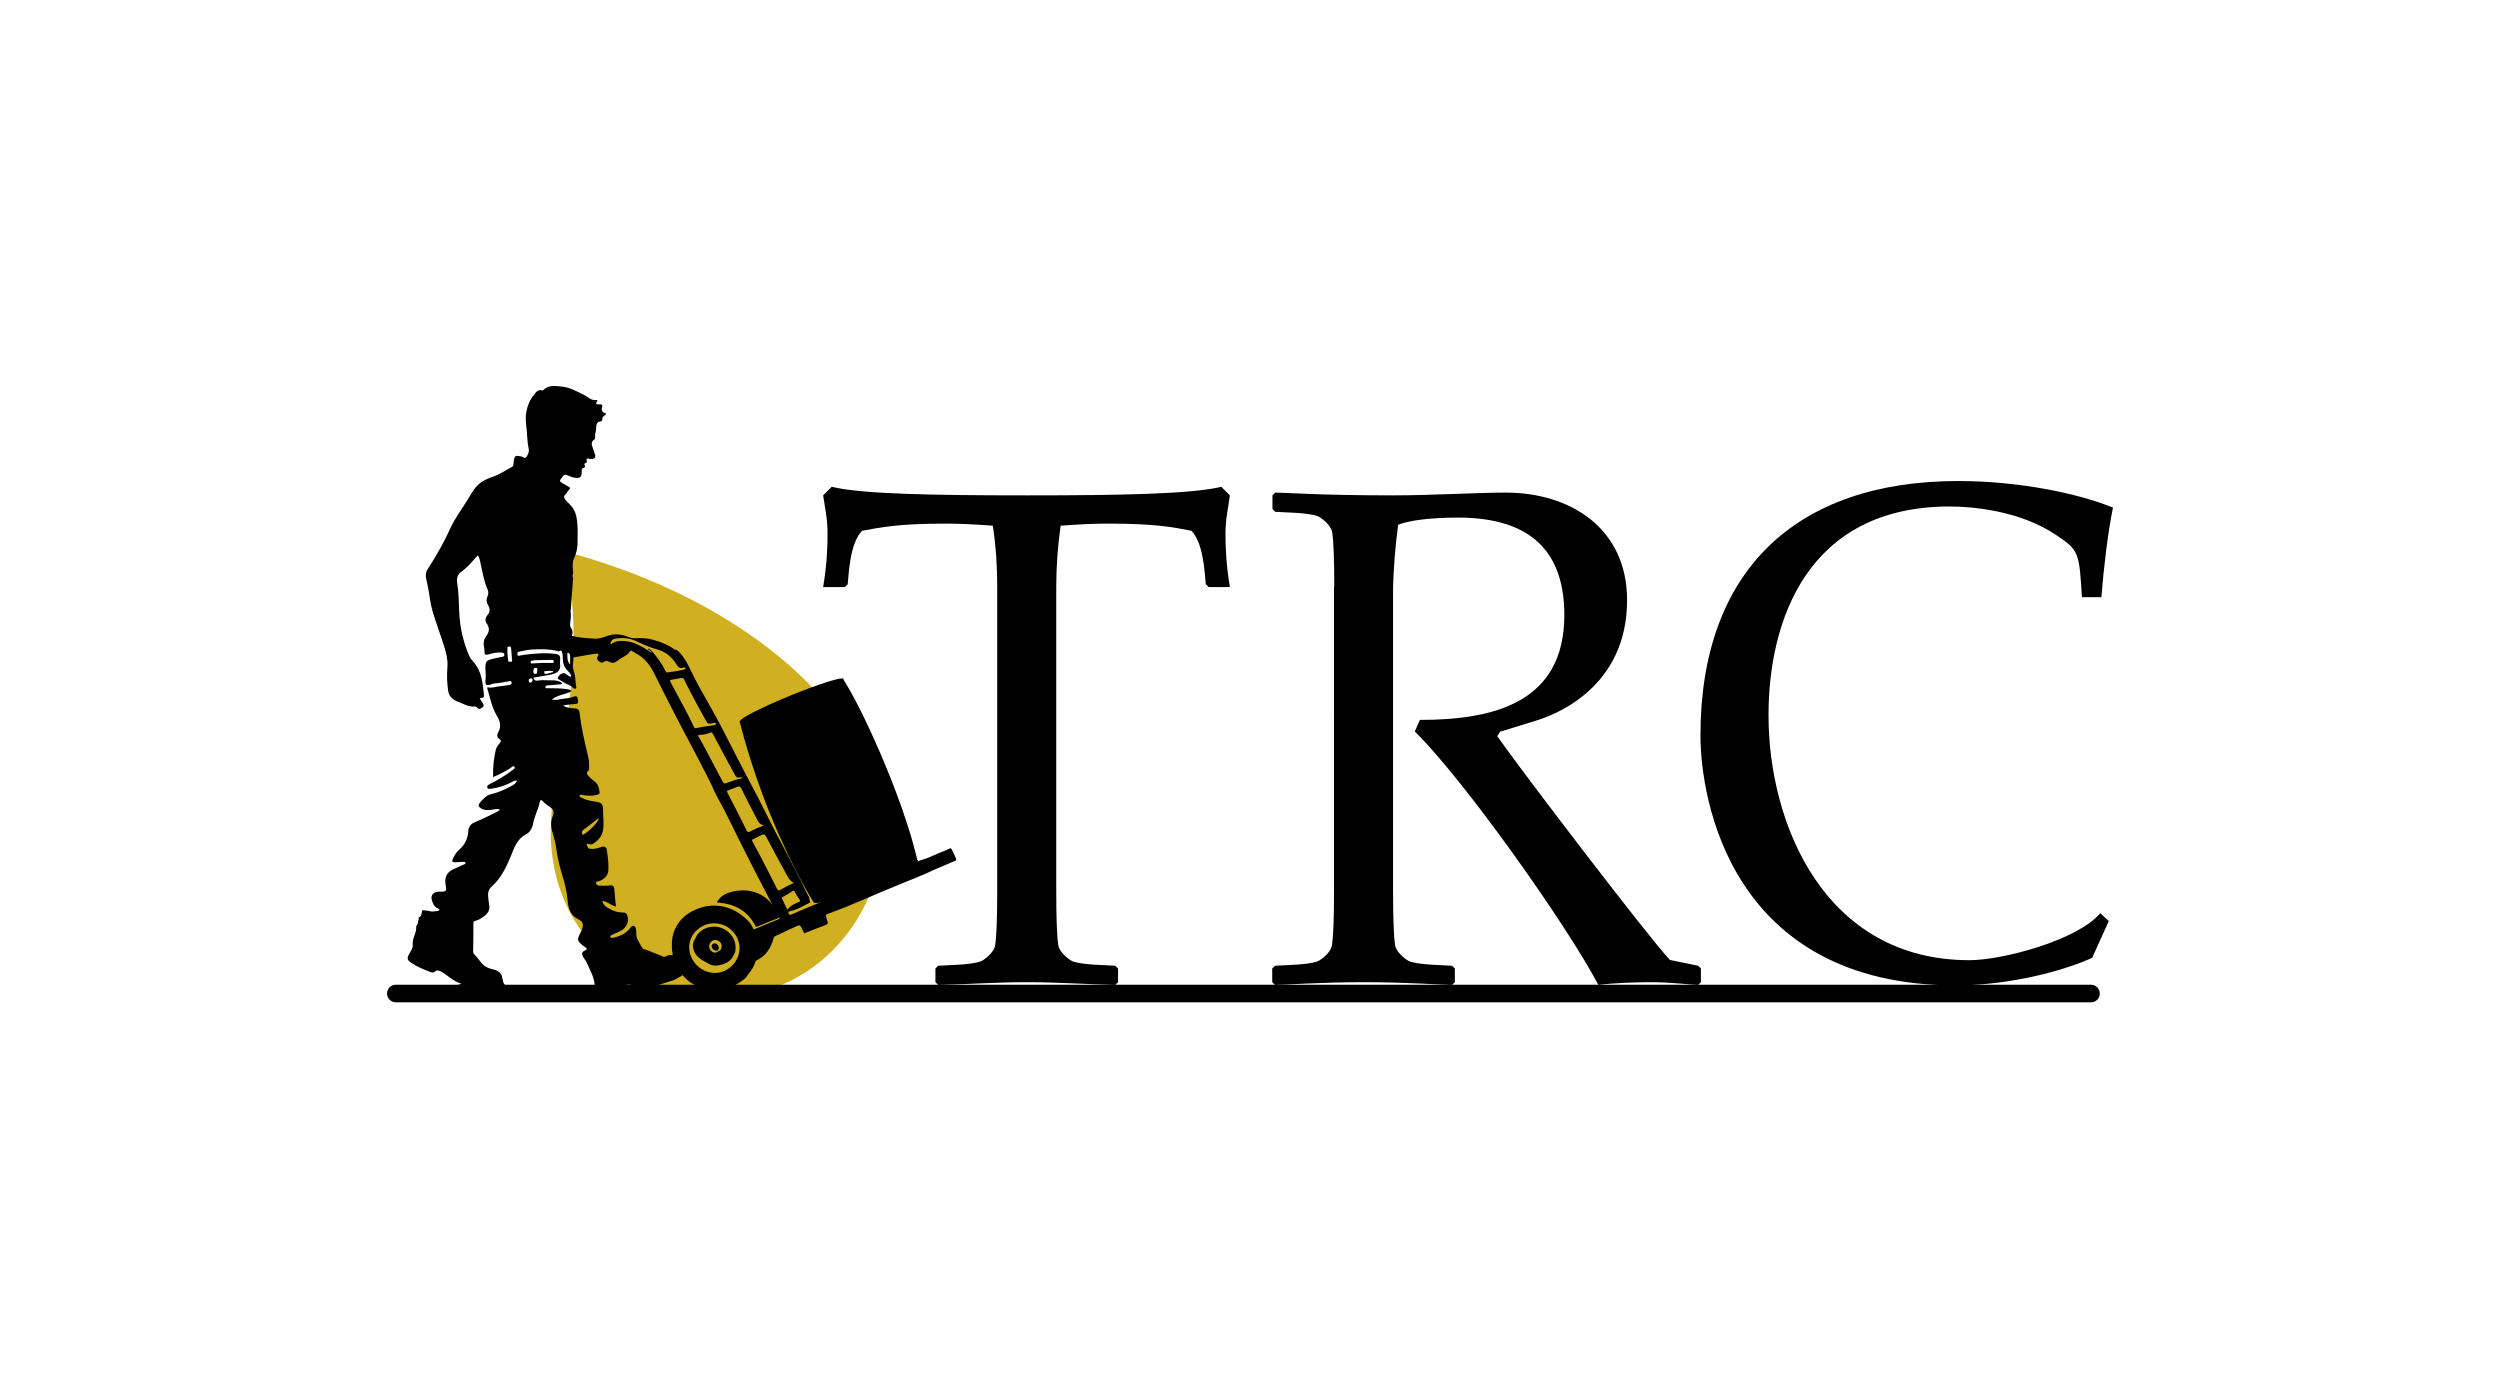 <?xml version="1.0" encoding="utf-8"?>
<!-- Generator: Adobe Illustrator 25.3.1, SVG Export Plug-In . SVG Version: 6.00 Build 0)  -->
<svg version="1.1" id="Livello_1" xmlns="http://www.w3.org/2000/svg" xmlns:xlink="http://www.w3.org/1999/xlink" x="0px" y="0px"
	 viewBox="0 0 1080 600" style="enable-background:new 0 0 1080 600;" xml:space="preserve">
<style type="text/css">
	.st0{fill:#D0AF21;}
</style>
<g>
	<path class="st0" d="M375.3,333c15.9,34.5-2.4,75.5-34.2,90.9c-37.2,18-82.7,2.4-98.1-36.8c-6.7-17-6-34.5-2.4-52.1
		c6.3-31,10.4-62,3.9-93.5c-1.2-6,3.1-2.3,4.2-2c24,6.9,46.8,16.4,67.9,29.8c19.3,12.3,36.4,27.1,49.3,46.2
		C369.9,321.1,373,327.1,375.3,333z"/>
	<g>
		<g>
			<g>
				<path d="M309.7,389.8c1.1-2.1,2.9-3.4,5-4.1c7.4-2.6,16.3-0.5,20.3,7.3c0.5,0.9,0.9,1.7,1.4,2.6c0.3,0.6,0.3,0.9-0.4,1.1
					c-2.9,1.1-5.7,2.3-8.6,3.5c-0.6,0.2-0.9,0.3-1.2-0.4c-3.4-6.6-9.2-9.4-16.3-9.9C309.9,389.9,309.8,389.9,309.7,389.8z"/>
				<path d="M303.7,401.6c0.1-0.1,0.2-0.1,0.3-0.2c4.6-2.3,9.9-0.9,12.7,3.7c1,1.8,1.2,3.6,1,5.5c0,0.2-0.1,0.3-0.1,0.5
					c-0.1,0.3-0.2,0.7-0.4,1c-1.4,3.4-4.1,4.6-7.5,5c-2.5,0.3-4-1.1-5.8-2c-1.8-1-3.3-2.3-4.1-4.3c-0.6-1.5-0.7-3,0.1-4.5
					c0.4-0.8,0.9-1.7,1.3-2.5c0.2-0.2,0.4-0.5,0.6-0.7c0.2-0.2,0.3-0.3,0.5-0.5C302.7,402.4,303.2,402,303.7,401.6z M310.4,410.9
					c0.7-0.3,1.2-0.7,1.3-1.6c0.2-1.6-0.4-2.5-1.9-3.1c-1.1-0.4-2.3,0-3.1,1.3c-0.6,1.2-0.4,2.5,0.7,3.4
					C308.4,411.8,309.4,411.7,310.4,410.9z"/>
				<path d="M310.1,410.6c-0.9,0.2-1.7,0-2.3-0.8c-0.5-0.7-0.5-1.3,0-2c0.8-0.4,1.6-0.4,2.2,0.3
					C310.7,408.9,310.6,409.8,310.1,410.6z"/>
			</g>
			<polygon points="180,399.3 180,399.3 180,399.3 			"/>
			<g>
				<path d="M326.7,405.9c-0.5-3.2-1.5-6.2-3.9-8.5c-7.8-7.6-17.6-7.8-25.4-2.8c-4,2.6-6.7,6.9-7.1,11.9c-0.5,6.7,1.7,12.5,6.9,17.1
					l24-0.5c2.3-2.3,4.3-4.7,5.2-7.8C327.3,412.2,327.2,409.1,326.7,405.9z M312,419.8c-4.8,1.6-10.5-0.7-13-5.6
					c-2.5-4.7-1.2-10.2,3.1-13.2c0.1-0.1,0.2-0.1,0.3-0.2c0.2-0.3,0.5-0.4,0.8-0.5c0.2-0.1,0.3-0.2,0.5-0.3
					c3.5-1.9,8.7-1.4,11.8,1.4c1.5,1.3,2.8,2.9,3.4,4.9C320.8,411.4,317.9,417.8,312,419.8z"/>
				<path d="M283.2,280.8C283.2,280.8,283.3,280.8,283.2,280.8c0.1-0.1,0.1-0.1,0.1-0.1c0,0-0.1,0-0.1,0
					C283.2,280.7,283.2,280.8,283.2,280.8z"/>
			</g>
			<path d="M412.9,370.6c-0.6-1.2-1.1-2.4-1.7-3.6c-0.2-0.4-0.4-0.7-1-0.4c-1.6,0.8-3.3,1.4-5,2.1c-2.4,1.1-4.8,2.2-7.4,2.9
				c-0.7,0.3-1.4,0.6-2.1,0.6c-0.2,0.1-0.3,0.1-0.5,0.2c-0.9,0.4-1.9,0.8-2.9,0.9c-4,1.6-7.8,3.5-11.8,5c-4.7,1.8-9.1,4.2-13.7,6.3
				c-8,3.6-16.3,6.6-24.3,10.2c-1.5,0.7-1.5,0.6-2-0.9c2.6-0.6,5-1.6,7.3-2.9c0.8-0.4,1.5-0.8,2.3-1.2l-0.1,0l-0.6-2.6
				c-0.1-0.1-0.3-0.2-0.3-0.4c-0.2-0.4-0.5-0.8-0.7-1.3c-5.5-11.7-12-23-17.7-34.6c-3.9-7.9-8.2-15.6-12.2-23.5
				c-4-7.9-8-15.8-12.4-23.5c-2.5-4.3-4.9-8.6-7.1-13.1c-1.2-2.4-2.2-4.8-3.8-6.9c-0.9-1.2-1.8-2.5-3.2-3.3
				c-0.2,0.2-0.3,0.2-0.5,0.1c-0.9-0.9-2.1-1.3-3.1-2c-0.4-0.2-0.8-0.3-1.1-0.5c-0.4-0.1-0.7-0.2-0.9-0.4c-0.2-0.1-0.4-0.1-0.5-0.2
				c-1.9-0.7-3.9-1.3-5.9-1.7c-1.6-0.1-3.2-0.4-4.8-0.2c-1.6,0.2-3-0.2-4.5-0.8c-2.7-1-5.4-1.2-8.3-0.2c-1.7,0.6-3.4,1.3-5.4,1.2
				c-3.6-0.2-7.2-0.4-10.6-1.4l0.8,9.6c3.4-0.5,6.8-1.3,10.3-1.7c0.9-0.1,1.4,0,0.8,1c-0.5,0.8-0.5,1.5,0.3,2.2
				c0.7,0.6,1.5,1,2.3,0.3c0.8-0.6,1.4-0.4,2.2,0c1,0.5,2,0.7,3.1-0.1c1.1-0.8,2.2-1.5,3.4-2.2c0.9-0.5,1.8-1.1,2.4-2
				c0.6-1.3,1.1,0,1.6,0c0.4-0.1,0.5,0.4,0.8,0.5c3.8,1.8,6.2,4.9,8.1,8.6c5.3,10.7,10.8,21.4,16.4,31.9c2.6,4.8,5,9.7,7.5,14.5
				c1.3,2.5,2.3,5.1,3.6,7.5c4.2,7.4,7.6,15.1,11.5,22.6c1.5,3,3,6,4.5,8.9c2.4,4.6,4.7,9.1,7.1,13.7c1.1,2.2,2.2,4.3,3.5,6.4
				c0.5,0.7,0,0.9-0.6,1c-0.1,0-0.2,0-0.2,0.1c-0.1,0.2-0.3,0.2-0.5,0.2c-3.1,1.3-6.1,2.5-9.2,3.8c-1.9,0.8-1.9,0.8-1.5,2.8
				c0.2,0.8,0.4,1.5,0.5,2.3c0.4,3.2,0.9,6.4-0.4,9.2l0.8-0.2c0.2-0.1,0.6-0.2,0.7-0.2c4.4-1.9,6.8-5.4,8-9.9c0.1-0.5,0.5-0.8,0.9-1
				c2.4-1,4.7-2.3,7.1-3.3c3.8-1.6,3-2.3,5.1,1.9c0.3,0.5,0.3,0.3,0.6,0.1c2.8-1.1,5.5-2.2,8.3-3.2c1.5-0.6,1.6-0.7,1.1-2.3
				c-0.2-0.4-0.2-0.9-0.4-1.4c-0.4-0.8,0-1,0.7-1.3c11.1-4,21.8-9.1,32.9-13.5c3.3-1.3,6.6-2.7,9.9-4.1c0.4-0.2,0.8-0.4,1.3-0.6
				c0.6-0.3,1.1-0.5,1.7-0.8c3.1-1.3,6.1-2.6,9.2-3.9C413,371.8,413.3,371.4,412.9,370.6z M287.5,289.9c-1.4-3-3.4-5.7-5.5-8.2
				c-0.5-0.6-1.1-1.2-2-1.6c0,0.3,0.1,0.5,0.1,0.6c0.5,0.1,0.9,0.4,1.1,0.8c0.1,0.1,0.4,0.1,0.2,0.3c-0.1,0.2-0.3,0-0.4-0.1
				c-0.3-0.3-0.8-0.3-1-0.9c-0.2,0.2-0.4,0-0.6-0.1c-1.1-1-2.4-1.4-3.7-2.1c-1.9-1.1-4-1.5-6.2-1.7c-2-0.1-4,0-5.7,1.6
				c-0.1-1.5,0.7-2.4,2.1-2.6c3-0.5,6-0.3,8.8,1c3.1,1.5,6.1,2.8,9.4,3.7c3.6,1,6.3,3.4,8.2,6.5c0.7,1.2,1.5,1.8,2.8,1.3
				c0.4-0.1,0.9-0.2,1,0.2c0.1,0.5-0.4,0.6-0.8,0.7c-2.4,0.6-4.8,0.9-7.2,1.2C287.8,290.6,287.7,290.2,287.5,289.9z M299.7,313.9
				c-3-6.6-6.7-12.8-10-19.2c-0.5-0.9-0.3-1,0.6-1.1c1.4-0.2,2.7-0.5,4-0.7c0.6-0.1,0.9,0,1.2,0.6c2.8,5.8,6,11.5,9.1,17.2
				c1.2,2.1,1.1,2.1,3.4,1.7c0.5-0.1,0.9-0.1,1.5-0.1c-0.3,0.7-0.8,0.9-1.2,1c-2.6,0.3-5.3,0.8-7.9,1.3
				C300,314.6,299.9,314.3,299.7,313.9z M312.1,337.5c-2.8-5.3-5.6-10.6-8.4-15.9c-0.6-1.1-1.3-2.2-1.9-3.3
				c-0.2-0.4-0.5-0.8,0.3-0.8c1.6-0.1,3.2-0.3,4.7-1c0.6-0.3,0.9,0,1.2,0.6c3.1,5.9,6.3,11.8,9.5,17.7c0.5,0.9,1.1,1.4,2.2,1
				c0.3-0.1,0.6-0.1,1,0.4c-2.6,0.4-4.8,1.4-7.2,2.2C312.6,338.6,312.4,338.1,312.1,337.5z M322.6,358.9c-2.7-5.5-5.5-11-8.3-16.4
				c-0.4-0.8-0.2-0.9,0.4-1.1c1.3-0.5,2.6-1,3.9-1.5c0.7-0.3,1.1-0.2,1.5,0.5c2.2,4.4,4.4,8.7,6.7,13.1c0.7,1.3,1.3,2.9,3.3,3
				c-2.2,0.9-4.4,1.8-6.4,2.9C323.4,359.4,323,359.5,322.6,358.9z M335.7,384c-2.4-4.8-4.9-9.6-7.3-14.3c-1.1-2.1-2.2-4.1-3.3-6.1
				c-0.3-0.6-0.4-0.8,0.3-1.1c1.2-0.5,2.4-1.2,3.6-1.8c0.9-0.4,1.4-0.4,1.9,0.6c3,5.7,6.1,11.4,9.2,17.1c0.6,1.1,1.3,2.2,2.8,3
				c-2.2,1-4.1,2-5.9,3.1C336.3,384.9,336,384.5,335.7,384z M337.9,388.3c-0.1-0.3-0.3-0.4,0.1-0.7c1.5-0.8,3-1.8,4.5-2.7
				c0.4-0.2,0.6-0.2,0.8,0.2c0.5,1.3,1.4,2.4,2.1,3.5c0.4,0.6,0.3,0.8-0.4,1.1c-1.8,0.7-3.5,1.6-4.9,3.2
				C339.4,391.4,338.6,389.9,337.9,388.3z"/>
			<path d="M297.2,414.4c-0.9-2-1.7-2.5-3.9-2.1c-1.4,0.2-2.8,0.3-4.3,0.3l-2.1,0.8l-7.7-3.1c-0.3-0.1-0.6-0.1-1-0.2
				c-0.5-0.1-0.7-0.5-0.9-0.9c-1.1-2.1-2.8-3.9-2.4-6.6c0-0.2-0.1-0.5-0.1-0.7c-0.1-0.8-0.2-1.6-1-1.9c-0.8-0.3-1.2,0.5-1.6,1
				c-1.9,2.3-4.4,3.5-7.3,4.1c-0.5,0.1-1,0.2-1.2-0.3c-0.3-0.7,0.4-0.7,0.7-0.9c1.4-0.8,2.9-1.2,4.3-2.1c2.1-1.5,3-3.5,2.4-6
				c-0.2-0.9-0.7-1.6-1.9-1.6c-2.5,0-4.8-0.8-6.9-2.2c-1-0.6-1.8-1.4-2.1-2.8c2.3,0.2,3.8,2.1,5.9,2.4c-0.3-2.5-0.5-4.9-0.7-7.4
				c-0.1-1.2-0.5-1.9-2-1.7c-1.4,0.2-2.9,0.1-4.4,0.1c-0.7,0-1.4-0.3-1.5-1.1c-0.2-0.9,0.8-0.6,1.2-0.8c2.2-0.8,3.9-2.3,4.1-4.5
				c0.2-2.9-0.2-5.8-0.6-8.7c-0.2-1.7-1-2.1-2.7-1.5c-1.1,0.3-2.1,0.7-3.2,0.7c-2.1,0.1-2.3,0-2.9-2.2c1,0,1.9,0.6,2.8,0
				c2.2-1.4,3.9-3.2,4.3-5.9c0.5-3,0-6,0-9.1c0-2.1-0.7-2.7-2.7-3.1c-2.1-0.4-4.2-0.5-6.1-1.6c-0.5-0.3-1.5-0.4-1.3-1.2
				c0.2-0.5,1.1-0.2,1.7-0.1c1.9,0.3,3.8,0.4,5.7-0.1c0.6-0.2,1.4-0.3,1.2-1.3c-0.2-1.7-0.6-3.3-2-4.4c-0.8-0.7-1.7-1.3-2.4-2.1
				c-0.8-0.8-1.7-1.7-0.3-2.8c0.3-0.2,0.2-0.7,0.2-1c0-1.6,0-3.2-0.4-4.8c-1.5-6.3-3-12.6-3.7-19c-0.2-1.5-0.8-1.9-2.2-2
				c-1.6-0.1-3.2-0.1-5-1.2c2.1-0.5,3.8-0.5,5.5-0.7c1.6-0.1,0.9-1.4,0.9-2.2c-0.1-0.9-0.7-1.4-1.6-1c-1.6,0.7-3.3,0.8-5,1
				c-1.4,0.2-2.8,0.7-4.6,0.3c2.7-2.2,5.9-2.1,8.5-3.6c-0.3-0.5-0.8-0.7-1.4-0.8c-2.9-0.5-5.8-0.5-8.8-0.5c-0.4,0-1,0.2-1.1-0.4
				c0-0.6,0.5-0.8,1-0.8c1.9-0.2,3.8-0.3,5.7-0.5c1-0.3,0.5-0.6,0-0.9c-1.5-0.9-3.2-0.8-4.9-0.8c-1.7,0-3.4-0.2-5.1,0.1
				c-0.5,0.1-1,0.1-1.4-0.3c-0.2-0.2-0.4-0.5-0.4-0.7c0-0.4,0.4-0.4,0.7-0.4c1.9-0.3,3.9-0.7,5.8-1c1.4-0.2,2.7-0.5,3.8-1.3
				c0.9-0.8,1.3-1.7,1.2-2.9c-0.1-0.9-0.1-1.8,0-2.7c0.1-1.4-0.6-2-1.9-2.2c-4.7-0.6-9.3-0.2-13.9,0.4c-0.5,0.1-1.1,0.2-1.6,0.3
				c-0.5,0.1-1,0.3-1.1-0.5c-0.1-0.7,0.2-1.1,0.8-1.2c1.8-0.3,3.6-0.8,5.3-0.9c3.7-0.2,7.5-0.3,11.1,0.6c0.1,0,0.3,0,0.4,0.1
				c0.5,0.4,1.1-0.6,1.4-0.2c0.5,0.9,0.6,1.9,0.6,2.9c0,2.2,0.5,4.2,2.2,5.8c0.5,0.5,1,1,1.3,1.7c0.1,0.2,0.3,0.4,0.1,0.7
				c-0.2,0.2-0.5,0.1-0.7,0c-0.3-0.2-0.7-0.4-1-0.7c-1-0.8-1.9-1-3-0.1c-1.5,1.6-1.5,1.6,0.4,2.7c0.9,0.5,1.7,1,2.6,1.5
				c1.1,0.2,1.8,1,2.7,1.6c0.3,0.2,0.6,0.5,1,0.3c0.4-0.2,0.3-0.6,0.2-1c-0.4-1.9-0.2-3.9-0.8-5.8c-0.5-1.5-0.8-3-0.5-4.6
				c0.3-1.4-0.1-2.9,0.4-4.4c0.4-1.4,0-3-0.7-4.4c-0.5-0.9-0.6-1.9-0.2-2.9c0.4-1,0.3-2-0.3-2.9c-0.5-0.7-0.6-1.5-0.5-2.3
				c0.3-1.8,0.4-3.6,0.2-5.4c0-0.3,0-0.5,0.1-0.6l0,0l1-13.7l0,0c-0.3-0.3-0.4-0.7-0.1-1.5c0.2-0.5,0.1-1.3,0-1.9
				c-0.1-1.6-0.3-3.2,0.4-4.7c1-2.2,1.6-4.4,1.6-6.8c0-2.3,0.1-4.7,0-7c-0.2-2.6-0.3-5.2-1.7-7.6c-0.8-1.5-2.2-2.5-3.2-3.7
				c-0.7-0.9-1.5-1.6-0.3-2.7c0.6-0.6,0.9-1.4,1.5-2c0.8-0.8,0.3-1.1-0.3-1.4c-1-0.6-2-1.1-2.9-1.7c-0.5-0.3-1-0.7-0.3-1.6
				c1.6-2.2,1.5-2.2,4-1.1c0.4,0.2,0.7,0.3,1.1,0.4c3.1,0.7,4,0.1,3.9-2.6c0-0.5-0.1-1.2,0.5-1.3c1-0.3,1.1-0.6,0.7-1.6
				c-0.4-0.8,1.4-0.5,1-1.6c-0.4-1,0.1-1.2,1.2-0.9c1.7,0.4,2.8-0.4,2.4-1.7c-0.2-0.7-0.5-1.4-0.7-2c-0.3-1.5-1.8-3.3,0.4-4.7
				c0.2-0.1,0.3-0.4,0.3-0.7c-0.2-1.3,0.3-2.5,0.4-3.7c0.1-1.3-0.1-3.2,2.1-3.4c0.3,0,0.6-0.4,0.6-0.8c-0.1-0.8,0.3-1.3,1-1.7
				c0.2-0.1,1.3-0.9-0.2-1.2c-1-0.2-1.2-1.6-1-2.1c0.6-1.6-0.3-1.6-1.4-1.5c-0.9,0.1-1.4-0.3-0.7-1.2c0.4-0.6,0.1-0.8-0.4-0.7
				c-2.2,0.3-3.5-1.4-5.2-2.2c-3.1-1.5-6.2-3.3-9.6-3.6c-2.7-0.3-5.7-0.8-8,1.5c-0.1,0.1-0.3,0.2-0.4,0.2c-2.1-0.8-3,1.2-3.8,2.1
				c-1.6,1.9-2.6,4.4-3.1,7c-0.4,2.2-0.3,4.4,0,6.6c0.4,3.2,0.3,6.4,1,9.6c0.3,1.1-0.3,2.5-1.1,3.5c-0.6,0.8-1.3-0.2-2-0.3
				c-2.7-0.6-3.1-0.4-3.4,2.4c-0.1,0.8,0,1.7-0.7,2.1c-2.6,1.3-4.9,3-7.6,4c-3,1-6,2.3-8.1,4.8c-1.4,1.8-2.5,3.8-3.7,5.7
				c-2.4,3.9-5.2,7.6-7.1,11.7c-2.8,6.2-6.1,12.1-9.9,17.9c-1,1.6-1,3-0.6,4.6c0.4,1.7,0.7,3.3,1,5c0.5,2.8,0.8,5.7,1.6,8.4
				c1.5,5.2,3.5,10.3,5.1,15.5c0.9,2.8,1.6,5.7,1.4,8.7c-0.3,3.5-0.2,6.9,0.3,10.4c0.4,2.8,2.4,4.1,4.4,4.8c2.3,0.9,4.5,2.3,7.2,2
				c0.4-0.1,0.7,0.2,1,0.6c0.7,0.8,1.4,0.3,2.1-0.1c0.6-0.4,0.9-0.9,0.4-1.7c-0.5-0.8-1-1.6-1.5-2.4c2-0.2,2-0.2,1.8-2.2
				c-0.1-0.8-0.2-1.6-0.3-2.4c-0.5-4.3-1.5-8.4-4.7-11.7c-0.6-0.6-1-1.3-1.3-2c-2.6-6-4-12.2-4.3-18.7c-0.2-4.3-0.2-8.6-0.9-12.8
				c-0.3-2,0.1-3.6,1.9-4.9c2.7-1.9,4.7-4.5,7-7c0.7,0.9,0.9,2,1.1,3c0.9,4,1.5,8.1,3.2,11.9c0.4,0.9,0.3,1.9-0.1,2.8
				c-0.6,1.4-0.5,2.6,0.3,3.9c0.9,1.5,0.8,2.9-0.3,4.2c-1,1.2-1.2,2.5-0.3,3.7c1.4,2,1,3.8-0.3,5.5c-1.1,1.4-1.2,2.9-0.9,4.6
				c0.1,0.6,0.2,1.2,0.2,1.8c-0.1,1.4,0.3,1.8,1.7,1.4c1.8-0.5,3.7-1,5.7-0.8c0.6,0.1,1.1,0.1,1.2,0.9c0,0.8-0.5,0.9-1.1,1
				c-1.4,0.3-2.9,0.5-4.3,0.9c-2.5,0.7-2.8,1.2-2.8,3.9c0,1.8,0.3,3.6,0,5.4c-0.1,0.6,0,1.2,0.3,1.8c1.4,0.5,2.5-0.5,3.9-0.6
				c2-0.1,4-0.6,6-0.9c0.4-0.1,0.9-0.3,1.1,0.4c0.2,0.7-0.3,1.1-0.9,1.2c-1.5,0.2-3,0.5-4.5,0.6c-1.6,0.1-3.1,0.9-4.8,0.4
				c-0.5-0.1-0.1,0.5-0.3,0.7c0.1,0.2,0.2,0.5,0.3,0.7c1,3.8,1.9,7.7,4,11.2c1.1,1.8,1.9,4.3,0.5,6.7c-0.5,0.9-0.9,2.2,0.4,3
				c0.9,0.6,0.8,1.1,0.2,1.8c-0.7,0.8-1.4,1.8-1.7,2.8c-0.9,3.9-1.3,7.8-1.2,11.9c2.7-1.1,5.1-2.4,7.5-3.9c0.5-0.3,1.3-1.3,1.8-0.5
				c0.4,0.6-0.6,1.1-1.1,1.5c-2.9,2.3-6.1,4.1-9.4,5.8c-0.7,0.4-1.5,0.7-1.3,1.6c0.3,0.9,1.2,0.5,1.8,0.5c3.1-0.4,6-1.4,8.7-2.8
				c0.7-0.3,1.3-0.9,2.3-0.6c-0.4,1-1.2,1.6-2.1,2.1c-2.8,1.5-5.7,2.9-8.8,3.6c-2.3,0.5-3.7,2.1-5.1,3.8c-0.7,0.8-0.8,1.7,0.5,2.4
				c2,1.2,4,0.7,6,0.4c0.7-0.1,1.4-0.4,2.2,0.3c-0.7,0.4-1.3,0.8-1.9,1.1c-2.9,1.4-5.8,2.9-8.8,4.1c-1.9,0.8-2.9,2-3,3.9
				c-0.2,3.3-1.5,6-4,8.1c-1.1,1-1.9,2.3-2.6,3.7c-0.6,1.4-0.4,1.7,1.1,1.7c1.1,0,2.1-0.2,3.2-0.2c0.4,0,1,0,1.1,0.5
				c0.1,0.5-0.5,0.5-0.8,0.7c-1.3,0.6-2.7,1.2-4,1.8c-3.1,1.3-4.4,3.4-3.8,6.9c0.5,3,0.3,3-2.8,3c-2.3,0-3.7,1.3-3.2,3.4
				c0.4,1.6,1,3.1,2.7,3.9c0.2,0.1,0.7,0.1,0.6,0.5c-0.1,0.3-0.3,0.5-0.6,0.5c-1.2,0.1-2.4,0.5-3.7,0.1c-1-0.3-2.1-0.3-3.1-0.4
				c0,0.2-0.1,0.4-0.1,0.6c-0.3,0.9-0.1,2.1-1.4,2.5c-0.1,0.6,0.1,1.3-0.4,1.8c0.3,0.5,0,0.8-0.3,1.1c0.4,0.5-0.4,0.5-0.4,0.9
				c0.3,2.9-1.9,5.3-1.5,8.2c0.1,1-0.7,2.4-1.4,3.6c-1.3,2.1-1,2.9,1,4.2c2.6,1.7,5.4,2.8,8.3,3.9c0.6,0.2,1.2,0.2,1.7-0.3
				c0.7-0.7,1.5-0.5,2.2-0.2c3.1,1.5,5.4,4.4,9.1,5.4c-0.8,0.5-1.3,0.6-1.8,0.6c-3.3,0.1-6.6,0-9.8,0.3c-3,0.2-6,0.2-9,0.7
				c-0.5,0.1-1.1,0-1.1,0.7c0,0.7,0.6,0.9,1.2,0.9c0.7,0.1,1.4,0.1,2.1,0.1c3.9,0,7.8,0.1,11.7,0.1c0.5,0,1,0,1.6,0
				c0.8,0,1.6,0,2.4,0c0.5,0,1,0,1.5,0c5.4-0.1,10.7-0.2,16.1-0.4c2-0.1,4,0,5.8-1.2c-0.2-0.1-0.2-0.2-0.3-0.3
				c-1.7-0.8-2.3-1.7-2.5-3.5c0-0.1-0.1-0.2-0.1-0.3c-0.3-2.3-1.8-3.3-3.9-3.8c-2-0.4-3.8-1.2-5.1-2.8c-1-1.2-1.9-2.5-3-3.6
				c-0.6-0.6-0.7-1.2-0.6-2c0.1-3.8,0.1-7.6,0.1-11.4c0-0.7,0.1-1,0.8-1.2c1.4-0.3,2.6-1.1,3.7-1.9c1.7-1.2,2.8-2.8,2.3-5
				c-0.2-1.1-0.3-2.3-0.4-3.4c-0.2-1.8,0.1-3.3,1.6-4.6c4-3.6,6.2-8.3,8.2-13.1c1.4-3.5,2.6-7.3,6.4-9.3c1.8-0.9,2.8-2.6,3.2-4.7
				c0.6-3.2,2.2-6.2,2.9-9.4c0.2-0.9,0.6-1,1.3-0.3c0.8,1,1.9,1.6,2.9,2.4c1.9,1.4,2.1,2.1,1.3,4.3c-1,2.5-0.6,5,0.1,7.2
				c0.7,2.4,1.3,4.8,1.6,7.2c0.5,3.7,1.4,7.3,2.5,10.9c1.1,3.6,2,7.1,2.3,10.8c0.3,3.4,1,6.4,4.6,8.2c2.4,1.2,2.5,2.8,1.1,5.5
				c-1.8,3.6-1.7,3.9,1.5,6.3c0.1,0.1,0.2,0.2,0.4,0.3c1,0.5,0.9,1-0.1,1.4c-1.4,0.6-1.5,1.5-0.8,2.8c0.5,0.9,1.2,1.6,1.6,2.5
				c1.3,3.1,3.1,6,3.4,9.5c0,0.4,0,0.6,0,0.8l5.6,0.8l7.8-0.8c0,0,0-0.1,0-0.1c0-0.8,0.7-0.7,1.2-0.7c2-0.1,3.8,1.1,5.8,1.1l5-0.3
				l9-2.9c1.7-0.8,3.3-1.8,4.9-3C298.3,418.2,298.5,417.4,297.2,414.4z M245.1,282.2c0-0.1,0.2-0.3,0.3-0.2c0.2,0.1,0.5,0.2,0.6,0.4
				c0.4,0.6,0.3,1.4,0.3,2.1c0,0.8,0,1.7,0,2.5C244.8,285.5,245.2,283.8,245.1,282.2z M220.6,285.9c-0.5,0-1,0.1-1.1-0.7
				c-0.1-1.2-0.2-2.4-0.3-3.2c0-1,0-1.5,0-2c0-0.5,0.2-0.7,0.7-0.7c0.5,0,0.9,0.1,0.9,0.7c0.1,1.7,0.3,3.3,0.4,4.9
				C221.4,285.7,221.2,285.9,220.6,285.9z M239,290.3c-0.9,0.3-1.9,0.6-2.8,0.8c-0.5,0.1-1,0.1-1.1-0.6c-0.1-0.7,0.5-0.6,0.9-0.6
				c1-0.1,2-0.2,3,0.1C239,290.1,239,290.2,239,290.3z M229.2,294.9c-0.6-0.1-0.8-0.4-0.8-0.9c0-0.7,0.3-0.9,0.9-0.9
				c0.4,0,0.8,0,0.8,0.7C230,294.3,229.8,294.8,229.2,294.9z M229.2,286.2c-0.1-0.6,0.3-0.7,0.7-0.8c0.6-0.1,1.2-0.2,1.8-0.2
				c2.2-0.1,4.3-0.1,6.5-0.1c0.5,0,1.1-0.2,1,0.7c0,0.8-0.6,0.6-1.1,0.6c-1.4,0-2.7,0-4.3,0c-1.1,0.1-2.4,0.1-3.8,0.2
				C229.8,286.6,229.3,286.8,229.2,286.2z M231.5,288.5c0.8,0,0.6,0.7,0.6,1.2c-0.2,0.5,0.2,1.5-0.9,1.4c-0.8,0-0.8-0.7-0.8-1.2
				C230.5,289.2,230.5,288.5,231.5,288.5z M251.8,360.7c-0.6-0.8-0.5-1.7,0.3-2.3c2.1-1.4,4-3.1,6-4.6c0.1-0.1,0.4-0.1,0.6-0.2
				C258.4,355.2,254.4,359.3,251.8,360.7z"/>
			<path d="M297.2,423.7c0,0,11.7,9.2,24-0.5C330.5,415.9,297.2,423.7,297.2,423.7z"/>
			<g>
				<ellipse transform="matrix(0.926 -0.379 0.379 0.926 -89.026 151.904)" cx="341.8" cy="302.4" rx="24.1" ry="2"/>
				<ellipse transform="matrix(0.926 -0.379 0.379 0.926 -116.331 169.885)" cx="373.9" cy="380.8" rx="24.1" ry="2"/>
				<path d="M396.3,371.7L351.6,390c0,0-8.6-13.2-18.8-38.1c-8.7-21.2-13.3-40.3-13.3-40.3l44.7-18.3c0,0,7.9,11.8,19.1,39.3
					C393.3,356.9,396.3,371.7,396.3,371.7z"/>
			</g>
		</g>
	</g>
	<g>
		<path d="M522.1,253.6l-1.2-1.2c-0.6-6.6-1.2-17.8-6.2-23.1c-8.1-1.6-15.9-3.1-35.9-3.1c-6.2,0-12.5,0.3-20.6,0.9
			c-1.2,8.4-1.9,17.5-1.9,26.2V385c0,11.5,0.3,19.7,0.9,23.4c0.6,3.4,5.3,6.6,6.2,6.9c4.4,1.6,14.4,1.6,18.4,1.9l1.2,1.2v5.9
			l-1.2,1.2c-12.8-0.3-25.3-1.2-38.1-1.2c-12.8,0-25.6,0.9-38.4,1.2l-1.2-1.2v-5.9l1.2-1.2c4.1-0.3,14-0.3,18.4-1.9
			c0.9-0.3,5.6-3.4,6.2-6.9c0.6-3.7,0.9-11.9,0.9-23.4V253.3c0-8.7-0.6-17.8-1.9-26.2c-8.1-0.6-14.4-0.9-20.6-0.9
			c-20,0-27.8,1.6-35.9,3.1c-5,5.3-5.6,16.5-6.2,23.1l-1.2,1.2h-9.4c1.6-9.7,1.9-16.9,1.9-23.1c0-6.6-1.2-11.5-1.9-16.5l3.7-3.7
			c12.8,3.1,42.4,3.7,84.3,3.7c41.5,0,71.2-0.6,84-3.7l3.7,3.7c-0.6,5-1.9,10-1.9,16.5c0,6.2,0.3,13.4,1.9,23.1H522.1z"/>
		<path d="M576.4,253.3c0-11.5-0.3-19.7-0.9-23.4c-0.6-3.4-5.3-6.6-6.2-6.9c-4.4-1.6-14.4-1.6-18.4-1.9l-1.2-1.2V214l1.2-1.2
			c4.1,0,19.3,1.2,50.9,1.2c16.5,0,36.5-1.2,48.7-1.2c27.8,0,52.4,15.3,52.4,46.5c0,37.8-31.2,49.6-39.6,52.1l-15.3,4.7l-1.2,1.9
			c10,14.4,65.5,87.1,74.6,96.7l12.2,2.5l1.2,1.2v5.9l-1.2,1.2c-2.5,0-11.5-1.2-20.3-1.2c-5.9,0-16.2,0.3-22.8,1.2
			c-13.4-25.6-58-88.6-79.3-109.5l2.2-5c31.5,0,62.4-7.2,62.4-45.3c0-30.3-17.8-42.1-45.9-42.1c-11.9,0-21.2,1.2-25.9,3.1
			c-1.2,8.7-2.2,20.6-2.2,29.3V385c0,11.5,0.3,19.7,0.9,23.4c0.6,3.4,5.3,6.6,6.2,6.9c4.4,1.6,14.4,1.6,18.4,1.9l1.2,1.2v5.9
			l-1.2,1.2c-4.1,0-19.3-1.2-38.1-1.2c-19,0-34.3,1.2-38.4,1.2l-1.2-1.2v-5.9l1.2-1.2c4.1-0.3,14-0.3,18.4-1.9
			c0.9-0.3,5.6-3.4,6.2-6.9c0.6-3.7,0.9-11.9,0.9-23.4V253.3z"/>
		<path d="M899.4,258.1c-1.2-19.4-1.2-20.3-10.9-26.8c-15.9-10.9-37.1-12.5-46.2-12.5c-61.5,0-78.3,49.3-78.3,90.2
			c0,47.1,24.3,105.8,86.8,105.8c14.4,0,46.8-8.7,56.5-20.3l3.7,3.4l-7.2,15.9c-16.9,7.5-40.3,11.9-58.7,11.9
			c-97.7,0-110.5-80.8-110.5-108c0-70.5,40.6-109.9,111.4-109.9c25.9,0,51.8,5.3,66.8,11.5c-2.2,10.6-4.1,26.8-5,38.7H899.4z"/>
	</g>
	<path d="M903.3,433H171c-2.1,0-3.8-1.7-3.8-3.8l0,0c0-2.1,1.7-3.8,3.8-3.8h732.3c2.1,0,3.8,1.7,3.8,3.8l0,0
		C907.2,431.2,905.5,433,903.3,433z"/>
</g>
</svg>

